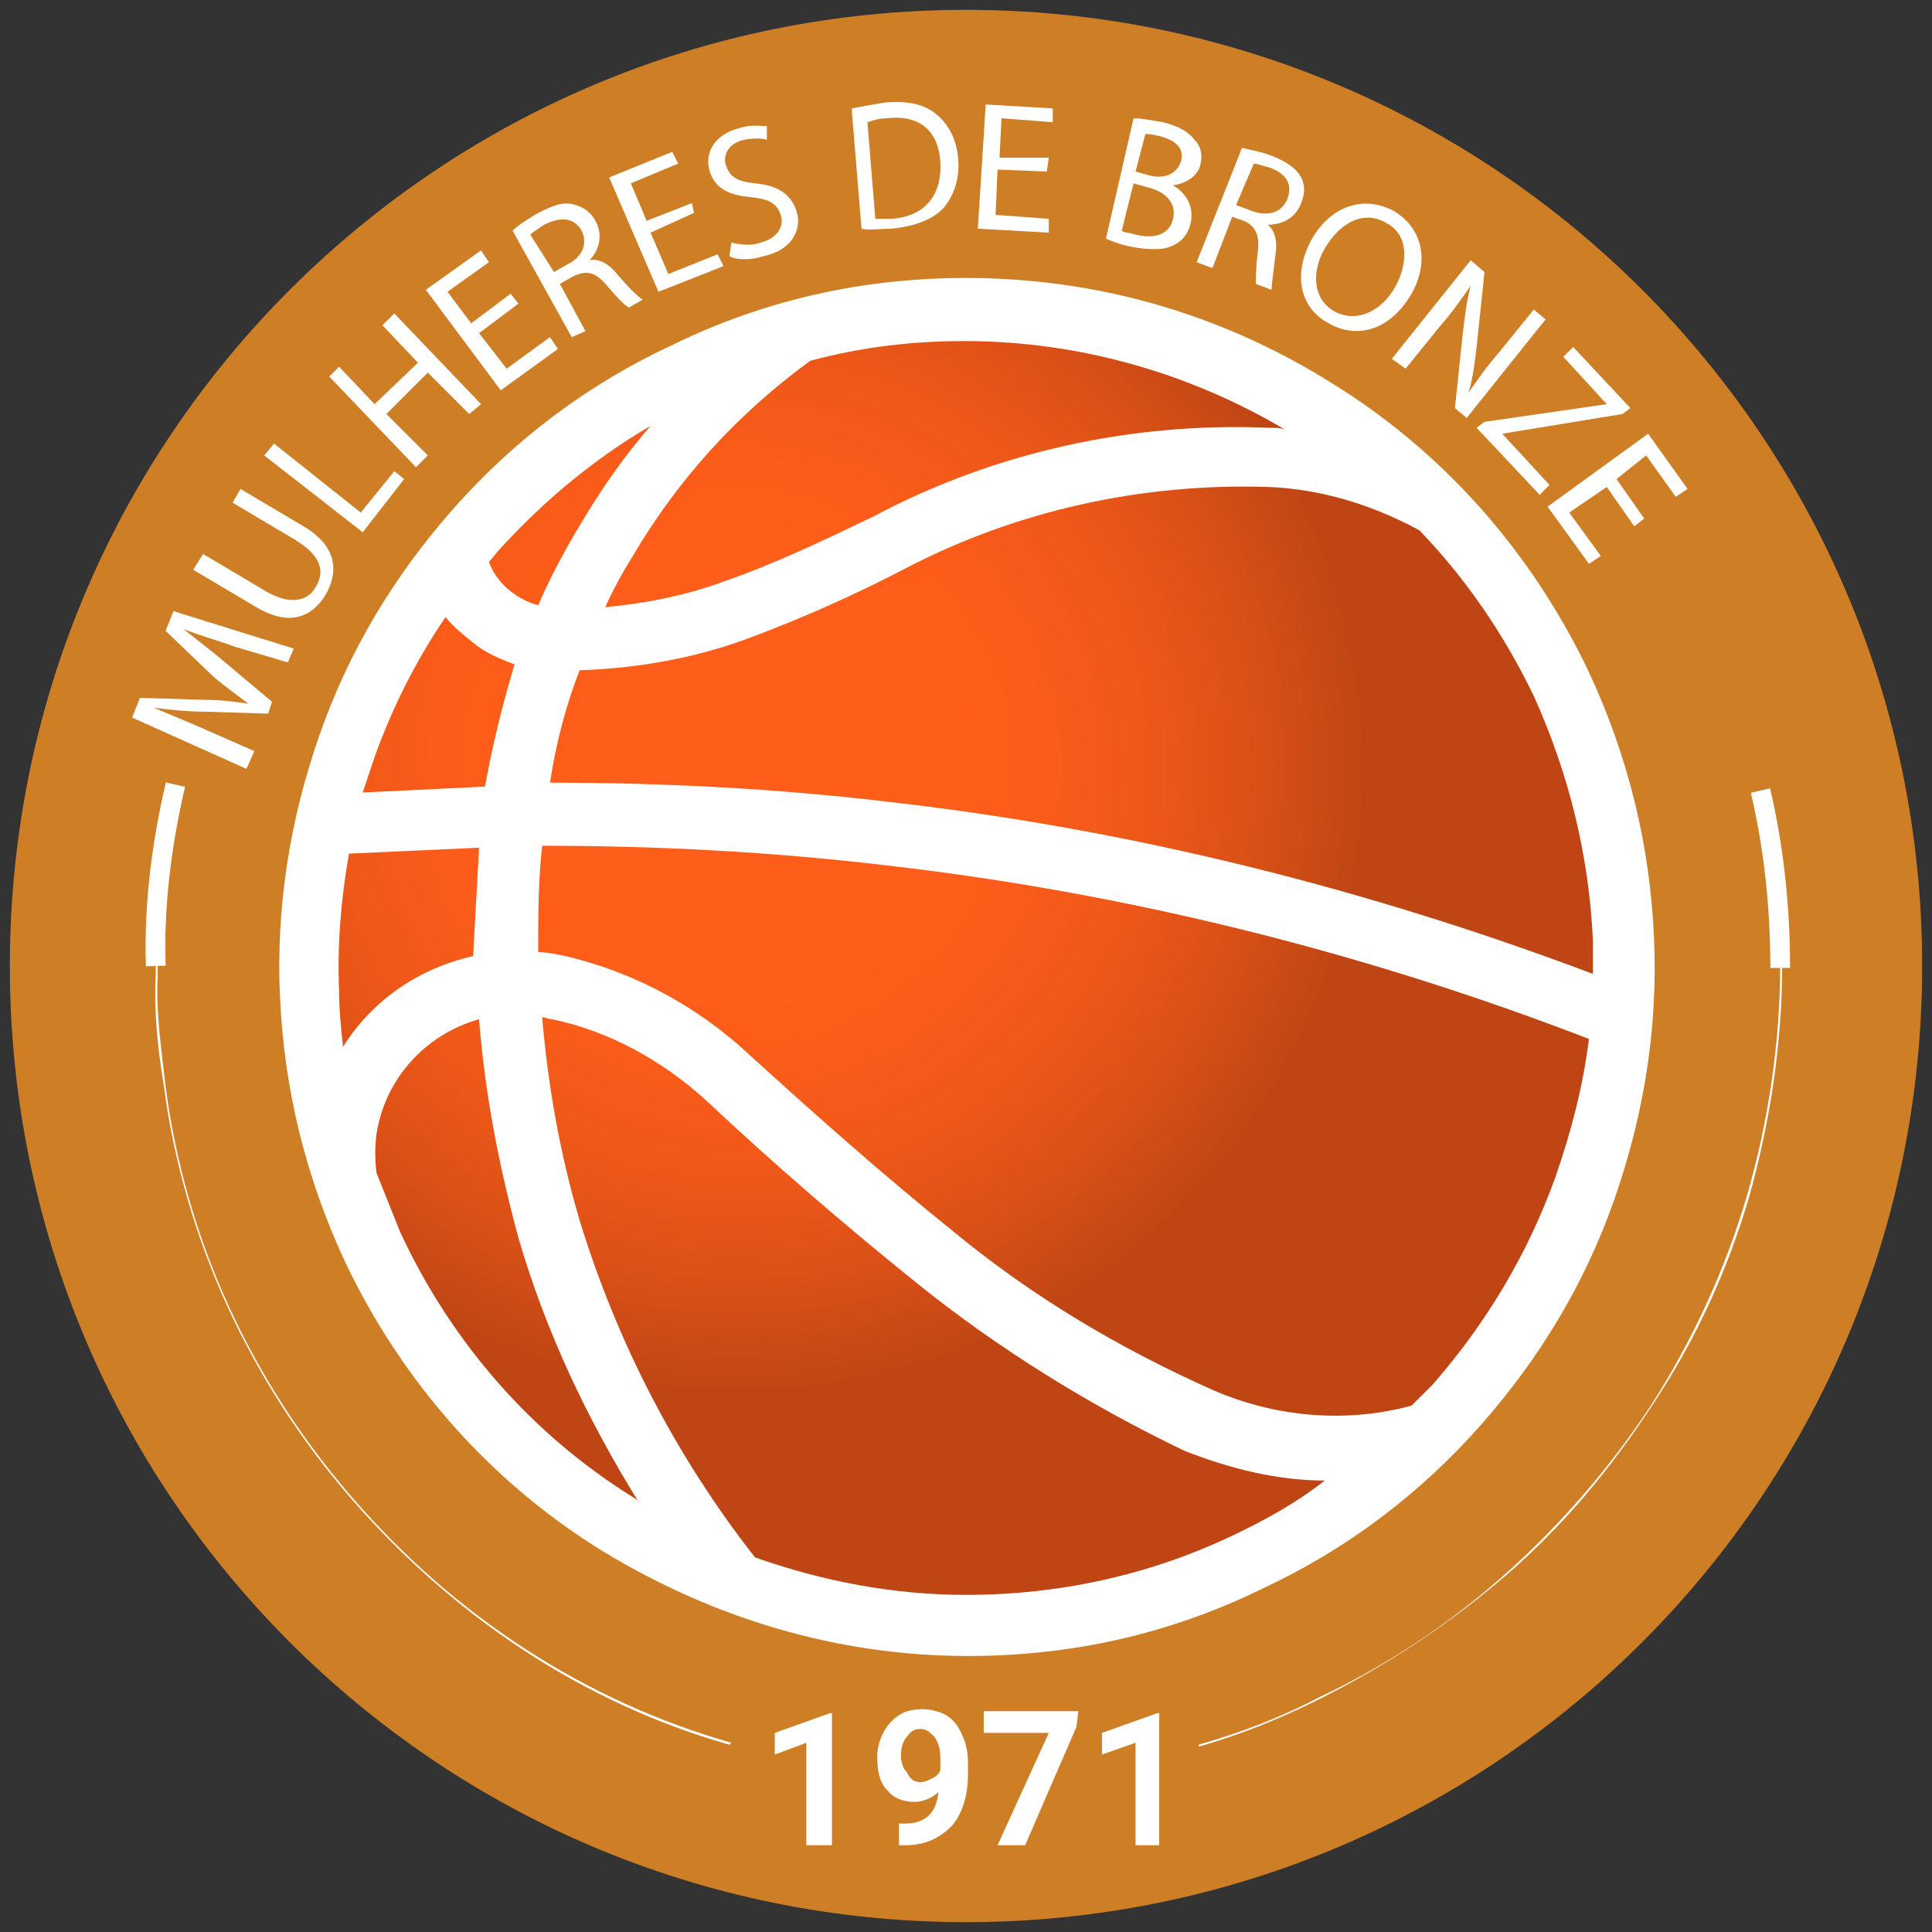 <?xml version="1.0" encoding="utf-8"?>
<!-- Generator: Adobe Illustrator 24.1.0, SVG Export Plug-In . SVG Version: 6.00 Build 0)  -->
<svg version="1.1" id="Camada_1" xmlns="http://www.w3.org/2000/svg" xmlns:xlink="http://www.w3.org/1999/xlink" x="0px" y="0px"
	 viewBox="0 0 98 98" style="enable-background:new 0 0 98 98;" xml:space="preserve">
<rect x="0" y="0" width="98" height="98" fill="#333333" stroke="none"/>
<style type="text/css">
	.st0{fill:#FFFFFF;}
	.st1{fill:url(#SVGID_1_);}
	.st2{fill:#CE7F26;}
	.st3{fill:none;stroke:#FFFFFF;stroke-miterlimit:10;}
</style>
<g>
	<g>
		<g>
			<circle class="st0" cx="49" cy="49" r="46.8"/>
			<g>
				
					<radialGradient id="SVGID_1_" cx="37.439" cy="59.114" r="31.779" gradientTransform="matrix(1 0 0 -1 0 98)" gradientUnits="userSpaceOnUse">
					<stop  offset="0.3" style="stop-color:#FF5E1A"/>
					<stop  offset="0.472" style="stop-color:#FC5C19"/>
					<stop  offset="0.65" style="stop-color:#EE5818"/>
					<stop  offset="0.83" style="stop-color:#DA5017"/>
					<stop  offset="1" style="stop-color:#BF4614"/>
				</radialGradient>
				<path class="st1" d="M80.8,47.7c0,0.6,0,1.2,0,1.7c-11.4-4.3-23.3-7.3-35.5-8.7c-5.8-0.7-11.6-1-17.4-1c0.3-2,0.8-3.9,1.5-5.7
					c2.9-0.1,5.8-0.6,8.5-1.6c2.7-1,5.4-2.2,7.9-3.5c5.7-3,12.1-4.4,18.5-4.2c2.7,0.1,5.3,0.9,7.7,2.2c2.4,2.5,4.3,5.3,5.8,8.4
					C79.6,39.3,80.6,43.4,80.8,47.7z M46.4,65c-3.6-2.9-7.2-6-10.6-9.2c-2.2-2-4.9-3.5-7.8-4.1c-0.2,0-0.3-0.1-0.5-0.1
					c0.3,3.5,0.9,6.9,1.9,10.3c1.9,6.2,4.9,12,8.9,17.1c3.4,1.2,7,1.9,10.7,1.9c4.7,0,9.3-1,13.5-3c1.7-0.8,3.3-1.7,4.7-2.8
					c-2.4,0-4.8-0.6-7.1-1.5C55.3,71.3,50.6,68.4,46.4,65z M24.3,51.7c-2.5,0.7-4.5,2.7-5.1,5.3c-0.2,0.8-0.2,1.7-0.1,2.5
					c0.4,1,0.8,2,1.2,3C22.9,68.1,27,72.8,32.2,76c0.1,0.1,0.2,0.1,0.2,0.2c-2.6-4.2-4.7-8.6-6.1-13.4
					C25.3,59.1,24.6,55.5,24.3,51.7z M27.5,42.9c-0.2,1.8-0.2,3.6-0.2,5.4c0.5,0,0.9,0.1,1.4,0.2c3.4,0.8,6.6,2.5,9.2,4.9
					c3.4,3.1,6.9,6.2,10.5,9.1c4,3.3,8.4,5.9,13.1,8c3.2,1.4,6.8,1.7,10.1,0.8c0.4-0.4,0.7-0.7,1.1-1.1c2.7-3.1,4.8-6.6,6.2-10.5
					c0.8-2.3,1.4-4.6,1.7-7c-11.4-4.4-23.4-7.4-35.6-8.8C39.1,43.2,33.3,42.9,27.5,42.9z M30.7,30.8c2.1-0.2,4.1-0.6,6-1.3
					c2.6-0.9,5.1-2.1,7.6-3.3c6.2-3.3,13.2-4.8,20.1-4.5c0.3,0,0.6,0,0.8,0.1c-4.9-2.9-10.5-4.5-16.3-4.5c-2.6,0-5.2,0.3-7.8,1
					c-3.7,2.7-6.7,6-9,9.9C31.6,29,31.1,29.9,30.7,30.8z M27.3,30.7c0.6-1.4,1.4-2.9,2.2-4.2c1-1.7,2.2-3.4,3.5-4.9
					c-2.9,1.7-5.4,3.8-7.6,6.2c-0.2,0.2-0.4,0.5-0.6,0.7C25.2,29.6,26.2,30.4,27.3,30.7z M26.1,33.7c-0.8-0.3-1.5-0.6-2.1-1.1
					c-0.5-0.4-1-0.8-1.4-1.3c-1.5,2.2-2.7,4.6-3.6,7.1c-0.2,0.6-0.4,1.2-0.6,1.8c2-0.1,4.1-0.2,6.2-0.3C25,37.7,25.5,35.7,26.1,33.7
					z M24.3,43c-2.2,0.1-4.4,0.2-6.6,0.3c-0.4,2.3-0.6,4.6-0.5,7c0,0.9,0.1,1.9,0.2,2.8c1.5-2.4,3.9-4,6.6-4.6
					C24.1,46.7,24.2,44.8,24.3,43z"/>
				<path class="st2" d="M97.5,49c0,26.8-21.7,48.5-48.5,48.5C22.2,97.5,0.5,75.8,0.5,49C0.5,22.2,22.2,0.5,49,0.5
					S97.5,22.2,97.5,49z M83.9,47.6c-0.2-4.7-1.3-9.2-3.3-13.5c-2.9-6.1-7.4-11.2-13.1-14.7c-5.6-3.5-11.9-5.3-18.5-5.3
					c-5.2,0-10.2,1.1-14.9,3.4c-4.3,2-8,4.8-11.1,8.3c-3,3.4-5.3,7.2-6.8,11.5c-1.5,4.3-2.2,8.7-2,13.2c0.2,4.7,1.3,9.2,3.3,13.5
					c2.9,6.1,7.4,11.2,13.1,14.7c5.6,3.4,11.9,5.3,18.5,5.3c5.2,0,10.2-1.1,14.9-3.4c4.3-2,8-4.8,11.1-8.3c3-3.4,5.3-7.2,6.8-11.5
					C83.4,56.5,84.1,52.1,83.9,47.6z"/>
			</g>
		</g>
	</g>
	<g>
		<path class="st0" d="M11.9,32.8c-0.8-0.3-1.9-0.6-2.6-0.9l0,0c0.6,0.5,1.3,1,2,1.6l2.5,2.1l-0.2,0.6l-3.2-0.1
			c-0.9,0-1.8-0.1-2.6-0.2l0,0c0.7,0.3,1.7,0.7,2.6,1.1l2.5,1.1L12.5,39l-5.8-2.6l0.4-1l3.3,0.1c0.8,0,1.6,0.1,2.2,0.2l0,0
			c-0.5-0.4-1.1-0.8-1.8-1.4L8.4,32l0.4-1l6.1,1.9l-0.3,0.7L11.9,32.8z"/>
		<path class="st0" d="M10.3,28.1l3.2,1.9c1.2,0.7,2.1,0.5,2.5-0.2c0.5-0.8,0.3-1.6-1-2.4l-3.2-1.9l0.4-0.7l3.2,1.9
			c1.7,1,1.8,2.3,1.1,3.5c-0.7,1.1-1.8,1.6-3.5,0.6l-3.2-1.9L10.3,28.1z"/>
		<path class="st0" d="M13.4,23.1l0.5-0.6l4.4,3.5l1.7-2.1l0.5,0.4L18.4,27L13.4,23.1z"/>
		<path class="st0" d="M17.2,18.6l1.8,1.9l2.2-2.1l-1.8-1.9l0.6-0.6l4.4,4.6L23.8,21l-2.1-2.1L19.6,21l2.1,2.1l-0.6,0.6l-4.4-4.6
			L17.2,18.6z"/>
		<path class="st0" d="M26.3,15.4l-2,1.5l1.4,1.8l2.2-1.6l0.4,0.6l-2.9,2.1l-3.8-5.1l2.8-2l0.4,0.6l-2.1,1.5l1.2,1.6l2-1.5
			L26.3,15.4z"/>
		<path class="st0" d="M26,11.7c0.3-0.3,0.8-0.6,1.3-0.9c0.8-0.4,1.3-0.6,1.9-0.4c0.4,0.1,0.8,0.4,1,0.8c0.4,0.7,0.2,1.5-0.3,2l0,0
			c0.5-0.1,1,0.2,1.4,0.7c0.6,0.7,1,1.1,1.3,1.3l-0.7,0.4c-0.2-0.1-0.6-0.5-1.1-1.1c-0.6-0.7-1-0.8-1.7-0.5l-0.7,0.4l1.3,2.4
			L29,17.1L26,11.7z M28.1,13.8l0.7-0.4c0.8-0.4,1-1.1,0.7-1.7c-0.4-0.7-1.1-0.7-1.9-0.3c-0.3,0.2-0.6,0.4-0.7,0.5L28.1,13.8z"/>
		<path class="st0" d="M35.2,10.8L33,11.8l0.9,2.1l2.5-1l0.3,0.6l-3.3,1.3L30.9,9l3.2-1.3l0.3,0.6l-2.4,1l0.8,1.9l2.3-0.9L35.2,10.8
			z"/>
		<path class="st0" d="M37.1,12.3c0.4,0.1,1,0.2,1.5,0c0.8-0.2,1.2-0.8,1-1.4c-0.2-0.6-0.6-0.8-1.5-0.9C37,9.9,36.3,9.6,36,8.7
			c-0.3-1,0.3-1.9,1.5-2.2c0.6-0.2,1.1-0.1,1.4-0.1l0,0.7c-0.2-0.1-0.7-0.1-1.2,0c-0.8,0.2-1,0.8-0.9,1.2C37,9,37.4,9.2,38.3,9.3
			c1.1,0.1,1.8,0.5,2.1,1.4c0.3,0.9-0.2,2-1.7,2.3c-0.6,0.2-1.3,0.2-1.7,0L37.1,12.3z"/>
		<path class="st0" d="M43.2,5.5c0.5-0.1,1.1-0.2,1.7-0.3c1.2-0.1,2,0.1,2.6,0.6c0.6,0.5,1,1.2,1.1,2.2c0.1,1-0.2,1.9-0.7,2.5
			c-0.5,0.6-1.5,1-2.7,1.1c-0.6,0-1.1,0.1-1.5,0L43.2,5.5z M44.4,11.1c0.2,0,0.5,0,0.8,0c1.7-0.1,2.6-1.2,2.5-2.9
			c-0.1-1.5-1-2.4-2.7-2.2c-0.4,0-0.7,0.1-1,0.2L44.4,11.1z"/>
		<path class="st0" d="M53.1,8.7l-2.5-0.1l-0.1,2.3l2.7,0.2l0,0.7l-3.6-0.2l0.4-6.3l3.4,0.2l0,0.7l-2.6-0.2l-0.1,2L53.2,8L53.1,8.7z
			"/>
		<path class="st0" d="M57.5,6c0.4,0,0.9,0.1,1.5,0.2c0.8,0.2,1.3,0.5,1.6,0.9c0.3,0.3,0.4,0.7,0.3,1.2c-0.1,0.6-0.7,1-1.4,1.1l0,0
			c0.5,0.3,1.1,0.9,0.9,1.9c-0.1,0.5-0.4,0.9-0.8,1.1c-0.5,0.3-1.3,0.3-2.3,0.1c-0.5-0.1-1-0.3-1.2-0.4L57.5,6z M56.9,11.7
			c0.1,0.1,0.4,0.1,0.7,0.2c0.8,0.2,1.7,0.1,1.9-0.8c0.2-0.8-0.4-1.4-1.3-1.6l-0.7-0.2L56.9,11.7z M57.6,8.7l0.7,0.2
			c0.8,0.2,1.4-0.1,1.6-0.7c0.2-0.7-0.3-1.1-1.1-1.3c-0.4-0.1-0.6-0.1-0.7-0.1L57.6,8.7z"/>
		<path class="st0" d="M63,7.5c0.4,0.1,1,0.2,1.5,0.4C65.3,8.2,65.8,8.6,66,9c0.2,0.4,0.2,0.8,0,1.3c-0.3,0.8-1,1.1-1.7,1.1l0,0
			c0.4,0.3,0.5,0.9,0.4,1.5c-0.1,0.9-0.2,1.5-0.2,1.8l-0.8-0.3c0-0.2,0-0.8,0.1-1.6c0.1-0.9-0.1-1.3-0.7-1.6L62.5,11l-1,2.6
			l-0.8-0.3L63,7.5z M62.7,10.4l0.8,0.3c0.8,0.3,1.5,0.1,1.8-0.6c0.3-0.8-0.1-1.3-0.9-1.6c-0.4-0.1-0.6-0.2-0.8-0.2L62.7,10.4z"/>
		<path class="st0" d="M71.6,14.9c-1.1,1.9-2.8,2.3-4.2,1.5c-1.5-0.8-1.8-2.5-0.9-4.2c1-1.8,2.7-2.3,4.2-1.5
			C72.2,11.6,72.5,13.3,71.6,14.9z M67.2,12.6c-0.7,1.2-0.6,2.6,0.5,3.2c1.1,0.6,2.4,0,3.1-1.3c0.6-1.1,0.7-2.6-0.5-3.2
			C69.1,10.6,67.9,11.4,67.2,12.6z"/>
		<path class="st0" d="M70.6,18.2l4-5l0.7,0.6l-0.4,3.8c-0.1,0.9-0.2,1.6-0.4,2.3l0,0c0.5-0.7,0.9-1.3,1.6-2.1l1.7-2.1l0.6,0.5l-4,5
			l-0.6-0.5l0.4-3.8c0.1-0.8,0.2-1.7,0.4-2.4l0,0c-0.5,0.7-0.9,1.3-1.6,2.1l-1.7,2.1L70.6,18.2z"/>
		<path class="st0" d="M75.3,21.4l6.2-0.9l0,0l-2.2-2.4l0.5-0.5l2.9,3.1l-0.4,0.3L76.2,22l0,0l2.4,2.6l-0.5,0.5l-3.2-3.4L75.3,21.4z
			"/>
		<path class="st0" d="M82.9,26.7l-1.4-2L79.6,26l1.6,2.2l-0.6,0.4l-2.1-2.9l5.1-3.7l2,2.8l-0.6,0.4l-1.5-2.1L82,24.3l1.4,2
			L82.9,26.7z"/>
	</g>
	<g>
		<path class="st0" d="M42.2,93.6h-1.3v-5.2L39.3,89v-1.1l2.8-1h0.1L42.2,93.6L42.2,93.6z"/>
		<path class="st0" d="M47.6,90.9c-0.3,0.3-0.8,0.5-1.2,0.5c-0.6,0-1.1-0.2-1.4-0.6c-0.4-0.4-0.5-1-0.5-1.7c0-0.4,0.1-0.8,0.3-1.2
			c0.2-0.4,0.5-0.7,0.8-0.9c0.3-0.2,0.7-0.3,1.2-0.3c0.4,0,0.8,0.1,1.2,0.3c0.3,0.2,0.6,0.5,0.8,1c0.2,0.4,0.3,0.9,0.3,1.4V90
			c0,1.1-0.3,2-0.8,2.6c-0.6,0.6-1.3,1-2.4,1l-0.3,0v-1.1l0.3,0C46.9,92.5,47.5,92,47.6,90.9z M46.7,90.4c0.2,0,0.4-0.1,0.6-0.2
			c0.2-0.1,0.3-0.2,0.4-0.4v-0.6c0-0.5-0.1-0.8-0.3-1.1c-0.2-0.2-0.4-0.4-0.7-0.4c-0.3,0-0.5,0.1-0.7,0.4c-0.2,0.2-0.3,0.6-0.3,0.9
			c0,0.4,0.1,0.7,0.3,0.9C46.2,90.3,46.4,90.4,46.7,90.4z"/>
		<path class="st0" d="M54.6,87.6l-2.6,6h-1.4l2.6-5.7h-3.3v-1.1h4.8L54.6,87.6z"/>
		<path class="st0" d="M58.9,93.6h-1.3v-5.2L55.9,89v-1.1l2.8-1h0.1V93.6z"/>
	</g>
	<path class="st0" d="M37,88.5c-7.4-2.1-14-6.5-19.2-12.5c-5.2-6-8.5-13.3-9.5-21c-0.3-1.8-0.5-3.7-0.4-5.6c0-0.1,0-0.1,0-0.2
		c0-0.1,0-0.1,0-0.2L8,49c0,0.1,0,0.2,0,0.3c0,0.1,0,0.1,0,0.2c-0.1,1.9,0.2,3.8,0.4,5.6c1,7.7,4.3,14.9,9.5,20.9
		c5.2,6,11.8,10.3,19.2,12.4L37,88.5z"/>
	<path class="st0" d="M60.8,88.6l0-0.1c2.1-0.6,4.2-1.4,6.1-2.4c3.4-1.6,6.6-3.7,9.5-6.3c2.8-2.5,5.3-5.4,7.4-8.6
		c2.1-3.3,3.7-6.8,4.8-10.5c1.1-3.8,1.7-7.8,1.7-11.8h0.1c0,4-0.6,8-1.7,11.9c-1.1,3.7-2.7,7.2-4.9,10.5c-2.1,3.2-4.5,6.1-7.4,8.6
		c-2.9,2.5-6.1,4.6-9.5,6.3C64.9,87.2,62.9,88,60.8,88.6z"/>
	<path class="st3" d="M89.3,40.1c0.7,3,1,6,1,9"/>
	<path class="st3" d="M7.9,49c-0.1-3.1,0.3-6.2,1-9.2"/>
</g>
</svg>
